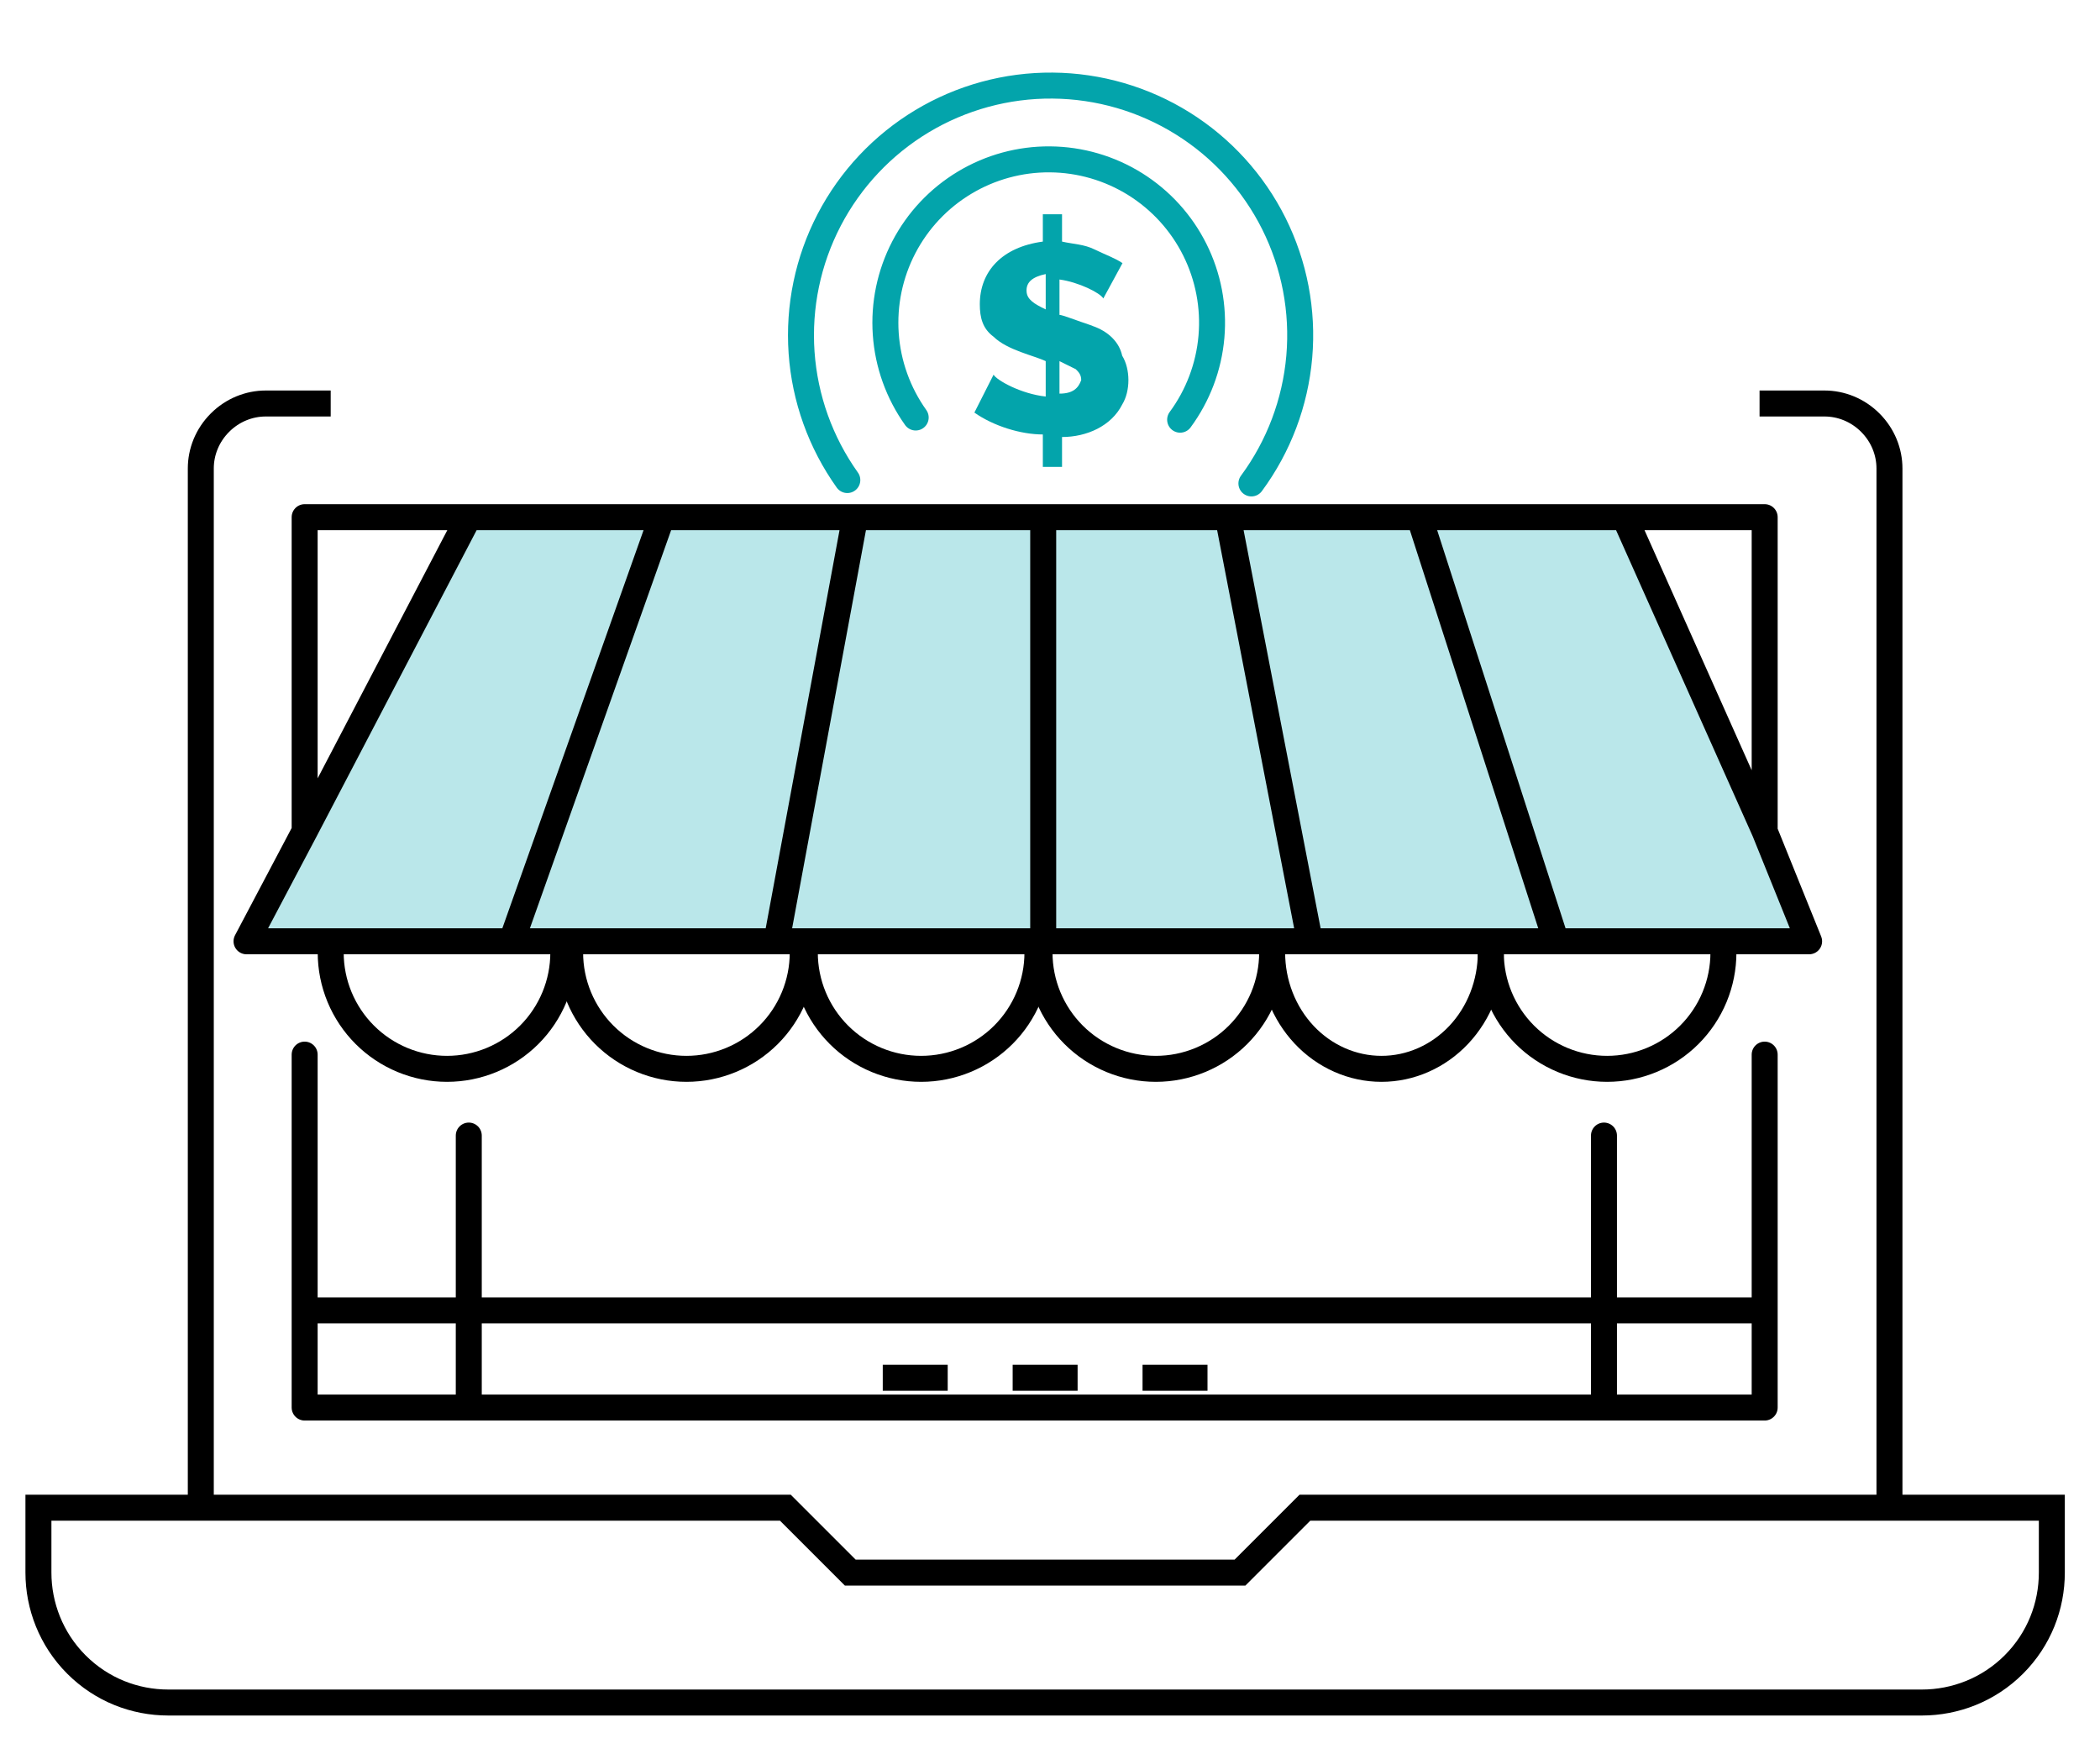<svg width="97" height="81" viewBox="0 0 97 81" fill="none" xmlns="http://www.w3.org/2000/svg">
<path d="M21.064 23.887L11.815 43.137H84.064L74.814 23.887H21.064Z" fill="#BAE7EA"/>
<path d="M52.775 63.637H55.775" stroke="black" stroke-width="1.2" stroke-miterlimit="10"/>
<path d="M46.775 63.637H49.775" stroke="black" stroke-width="1.2" stroke-miterlimit="10"/>
<path d="M40.775 63.637H43.775" stroke="black" stroke-width="1.2" stroke-miterlimit="10"/>
<path d="M60.275 69.637L57.275 72.637H39.275L36.275 69.637H1.775V72.637C1.775 74.167 2.36 75.712 3.53 76.882C4.7 78.052 6.23 78.637 7.775 78.637H88.775C90.305 78.637 91.85 78.052 93.02 76.882C94.19 75.712 94.775 74.182 94.775 72.637V69.637H60.275Z" stroke="black" stroke-width="1.2" stroke-miterlimit="10"/>
<path d="M15.275 18.637H12.275C11.51 18.637 10.745 18.937 10.16 19.522C9.575 20.107 9.275 20.872 9.275 21.637V69.637" stroke="black" stroke-width="1.2" stroke-miterlimit="10"/>
<path d="M81.275 18.637H84.275C85.04 18.637 85.805 18.937 86.39 19.522C86.975 20.107 87.275 20.872 87.275 21.637V69.637" stroke="black" stroke-width="1.2" stroke-miterlimit="10"/>
<path d="M81.511 38.393V23.887H75.036M81.511 38.393L83.564 43.477H71.877M81.511 38.393L75.036 23.887M14.072 38.393L11.387 43.477H23.627M14.072 38.393V23.887H21.653M14.072 38.393L21.653 23.887M21.653 23.887H30.576M75.036 23.887H65.559M65.559 23.887L71.877 43.477M65.559 23.887H56.715M71.877 43.477H60.505M60.505 43.477L56.715 23.887M60.505 43.477H48.186M56.715 23.887H48.186M48.186 23.887V43.477M48.186 23.887H39.5M48.186 43.477H35.867M35.867 43.477L39.5 23.887M35.867 43.477H23.627M39.5 23.887H30.576M30.576 23.887L23.627 43.477M14.072 48.711V60.525M81.511 48.711V60.525M81.511 60.525V65.012H74.088M81.511 60.525H14.072M14.072 60.525V65.012H21.653M21.653 52.45V65.012M21.653 65.012H74.088M74.088 65.012V52.45" stroke="black" stroke-width="1.2" stroke-linecap="round" stroke-linejoin="round"/>
<path d="M26.02 43.996C26.02 44.701 25.881 45.4 25.611 46.052C25.341 46.703 24.946 47.296 24.447 47.795C23.948 48.294 23.356 48.689 22.704 48.959C22.052 49.229 21.353 49.368 20.648 49.368C19.942 49.368 19.244 49.229 18.592 48.959C17.94 48.689 17.348 48.294 16.849 47.795C16.35 47.296 15.954 46.703 15.684 46.052C15.414 45.4 15.275 44.701 15.275 43.996" stroke="black" stroke-width="1.2" stroke-linecap="round" stroke-linejoin="round"/>
<path d="M37.079 43.996C37.079 44.701 36.94 45.4 36.67 46.052C36.4 46.703 36.005 47.296 35.506 47.795C35.007 48.294 34.415 48.689 33.763 48.959C33.111 49.229 32.412 49.368 31.707 49.368C31.001 49.368 30.303 49.229 29.651 48.959C28.999 48.689 28.407 48.294 27.908 47.795C27.409 47.296 27.013 46.703 26.743 46.052C26.473 45.4 26.334 44.701 26.334 43.996" stroke="black" stroke-width="1.2" stroke-linecap="round" stroke-linejoin="round"/>
<path d="M47.92 43.996C47.92 44.701 47.781 45.4 47.511 46.052C47.241 46.703 46.846 47.296 46.347 47.795C45.848 48.294 45.256 48.689 44.604 48.959C43.952 49.229 43.253 49.368 42.548 49.368C41.842 49.368 41.144 49.229 40.492 48.959C39.84 48.689 39.248 48.294 38.749 47.795C38.25 47.296 37.854 46.703 37.584 46.052C37.314 45.4 37.175 44.701 37.175 43.996" stroke="black" stroke-width="1.2" stroke-linecap="round" stroke-linejoin="round"/>
<path d="M58.761 43.996C58.761 44.701 58.622 45.4 58.352 46.052C58.082 46.703 57.687 47.296 57.188 47.795C56.689 48.294 56.097 48.689 55.445 48.959C54.793 49.229 54.094 49.368 53.389 49.368C52.683 49.368 51.985 49.229 51.333 48.959C50.681 48.689 50.089 48.294 49.59 47.795C49.091 47.296 48.695 46.703 48.425 46.052C48.155 45.4 48.016 44.701 48.016 43.996" stroke="black" stroke-width="1.2" stroke-linecap="round" stroke-linejoin="round"/>
<path d="M68.861 43.996C68.861 44.701 68.73 45.4 68.476 46.052C68.223 46.703 67.851 47.296 67.382 47.795C66.913 48.294 66.356 48.689 65.743 48.959C65.131 49.229 64.474 49.368 63.811 49.368C63.148 49.368 62.491 49.229 61.879 48.959C61.266 48.689 60.709 48.294 60.24 47.795C59.772 47.296 59.4 46.703 59.146 46.052C58.892 45.4 58.761 44.701 58.761 43.996" stroke="black" stroke-width="1.2" stroke-linecap="round" stroke-linejoin="round"/>
<path d="M79.606 43.996C79.606 44.701 79.467 45.4 79.197 46.052C78.927 46.703 78.531 47.296 78.032 47.795C77.533 48.294 76.941 48.689 76.289 48.959C75.638 49.229 74.939 49.368 74.233 49.368C73.528 49.368 72.829 49.229 72.177 48.959C71.526 48.689 70.933 48.294 70.434 47.795C69.936 47.296 69.54 46.703 69.27 46.052C69 45.4 68.861 44.701 68.861 43.996" stroke="black" stroke-width="1.2" stroke-linecap="round" stroke-linejoin="round"/>
<path d="M57.803 22.329C59.066 20.619 59.83 18.593 60.014 16.475C60.197 14.358 59.791 12.231 58.841 10.329C57.891 8.428 56.434 6.826 54.631 5.701C52.828 4.576 50.748 3.971 48.623 3.953C46.498 3.935 44.409 4.505 42.587 5.6C40.766 6.695 39.282 8.273 38.3 10.158C37.319 12.043 36.878 14.163 37.025 16.284C37.173 18.404 37.904 20.442 39.138 22.173" stroke="#03A4AB" stroke-width="1.2" stroke-linecap="round" stroke-linejoin="round"/>
<path d="M54.511 19.385C55.336 18.266 55.837 16.941 55.957 15.555C56.077 14.169 55.811 12.777 55.189 11.533C54.568 10.289 53.614 9.241 52.434 8.504C51.254 7.768 49.894 7.372 48.503 7.361C47.112 7.349 45.745 7.722 44.553 8.439C43.361 9.155 42.39 10.187 41.748 11.421C41.106 12.655 40.817 14.042 40.914 15.43C41.01 16.817 41.489 18.151 42.296 19.284" stroke="#03A4AB" stroke-width="1.2" stroke-linecap="round" stroke-linejoin="round"/>
<path d="M50.46 15.048C49.706 14.796 49.071 14.544 48.938 14.544V12.91C49.824 13.029 50.829 13.534 50.962 13.786L51.849 12.153C51.464 11.901 51.095 11.782 50.578 11.53C50.075 11.277 49.573 11.277 49.056 11.159V9.897H48.169V11.159C46.278 11.411 45.258 12.539 45.258 14.054C45.258 14.677 45.391 15.182 45.894 15.553C46.529 16.177 47.785 16.429 48.302 16.681V18.315C47.164 18.196 46.027 17.557 45.894 17.305L45.007 19.057C45.894 19.68 47.15 20.067 48.169 20.067V21.566H49.056V20.185C50.194 20.185 51.331 19.68 51.834 18.686C52.218 18.062 52.218 17.053 51.834 16.429C51.701 15.806 51.198 15.301 50.445 15.048H50.46ZM48.302 14.291C48.051 14.172 47.8 14.039 47.667 13.92C47.534 13.801 47.416 13.668 47.416 13.415C47.416 13.044 47.667 12.792 48.302 12.658V14.291ZM48.938 18.181V16.681C49.189 16.8 49.44 16.934 49.691 17.053C49.824 17.186 49.942 17.305 49.942 17.557C49.809 17.929 49.558 18.181 48.938 18.181Z" fill="#03A4AB"/>
</svg>
